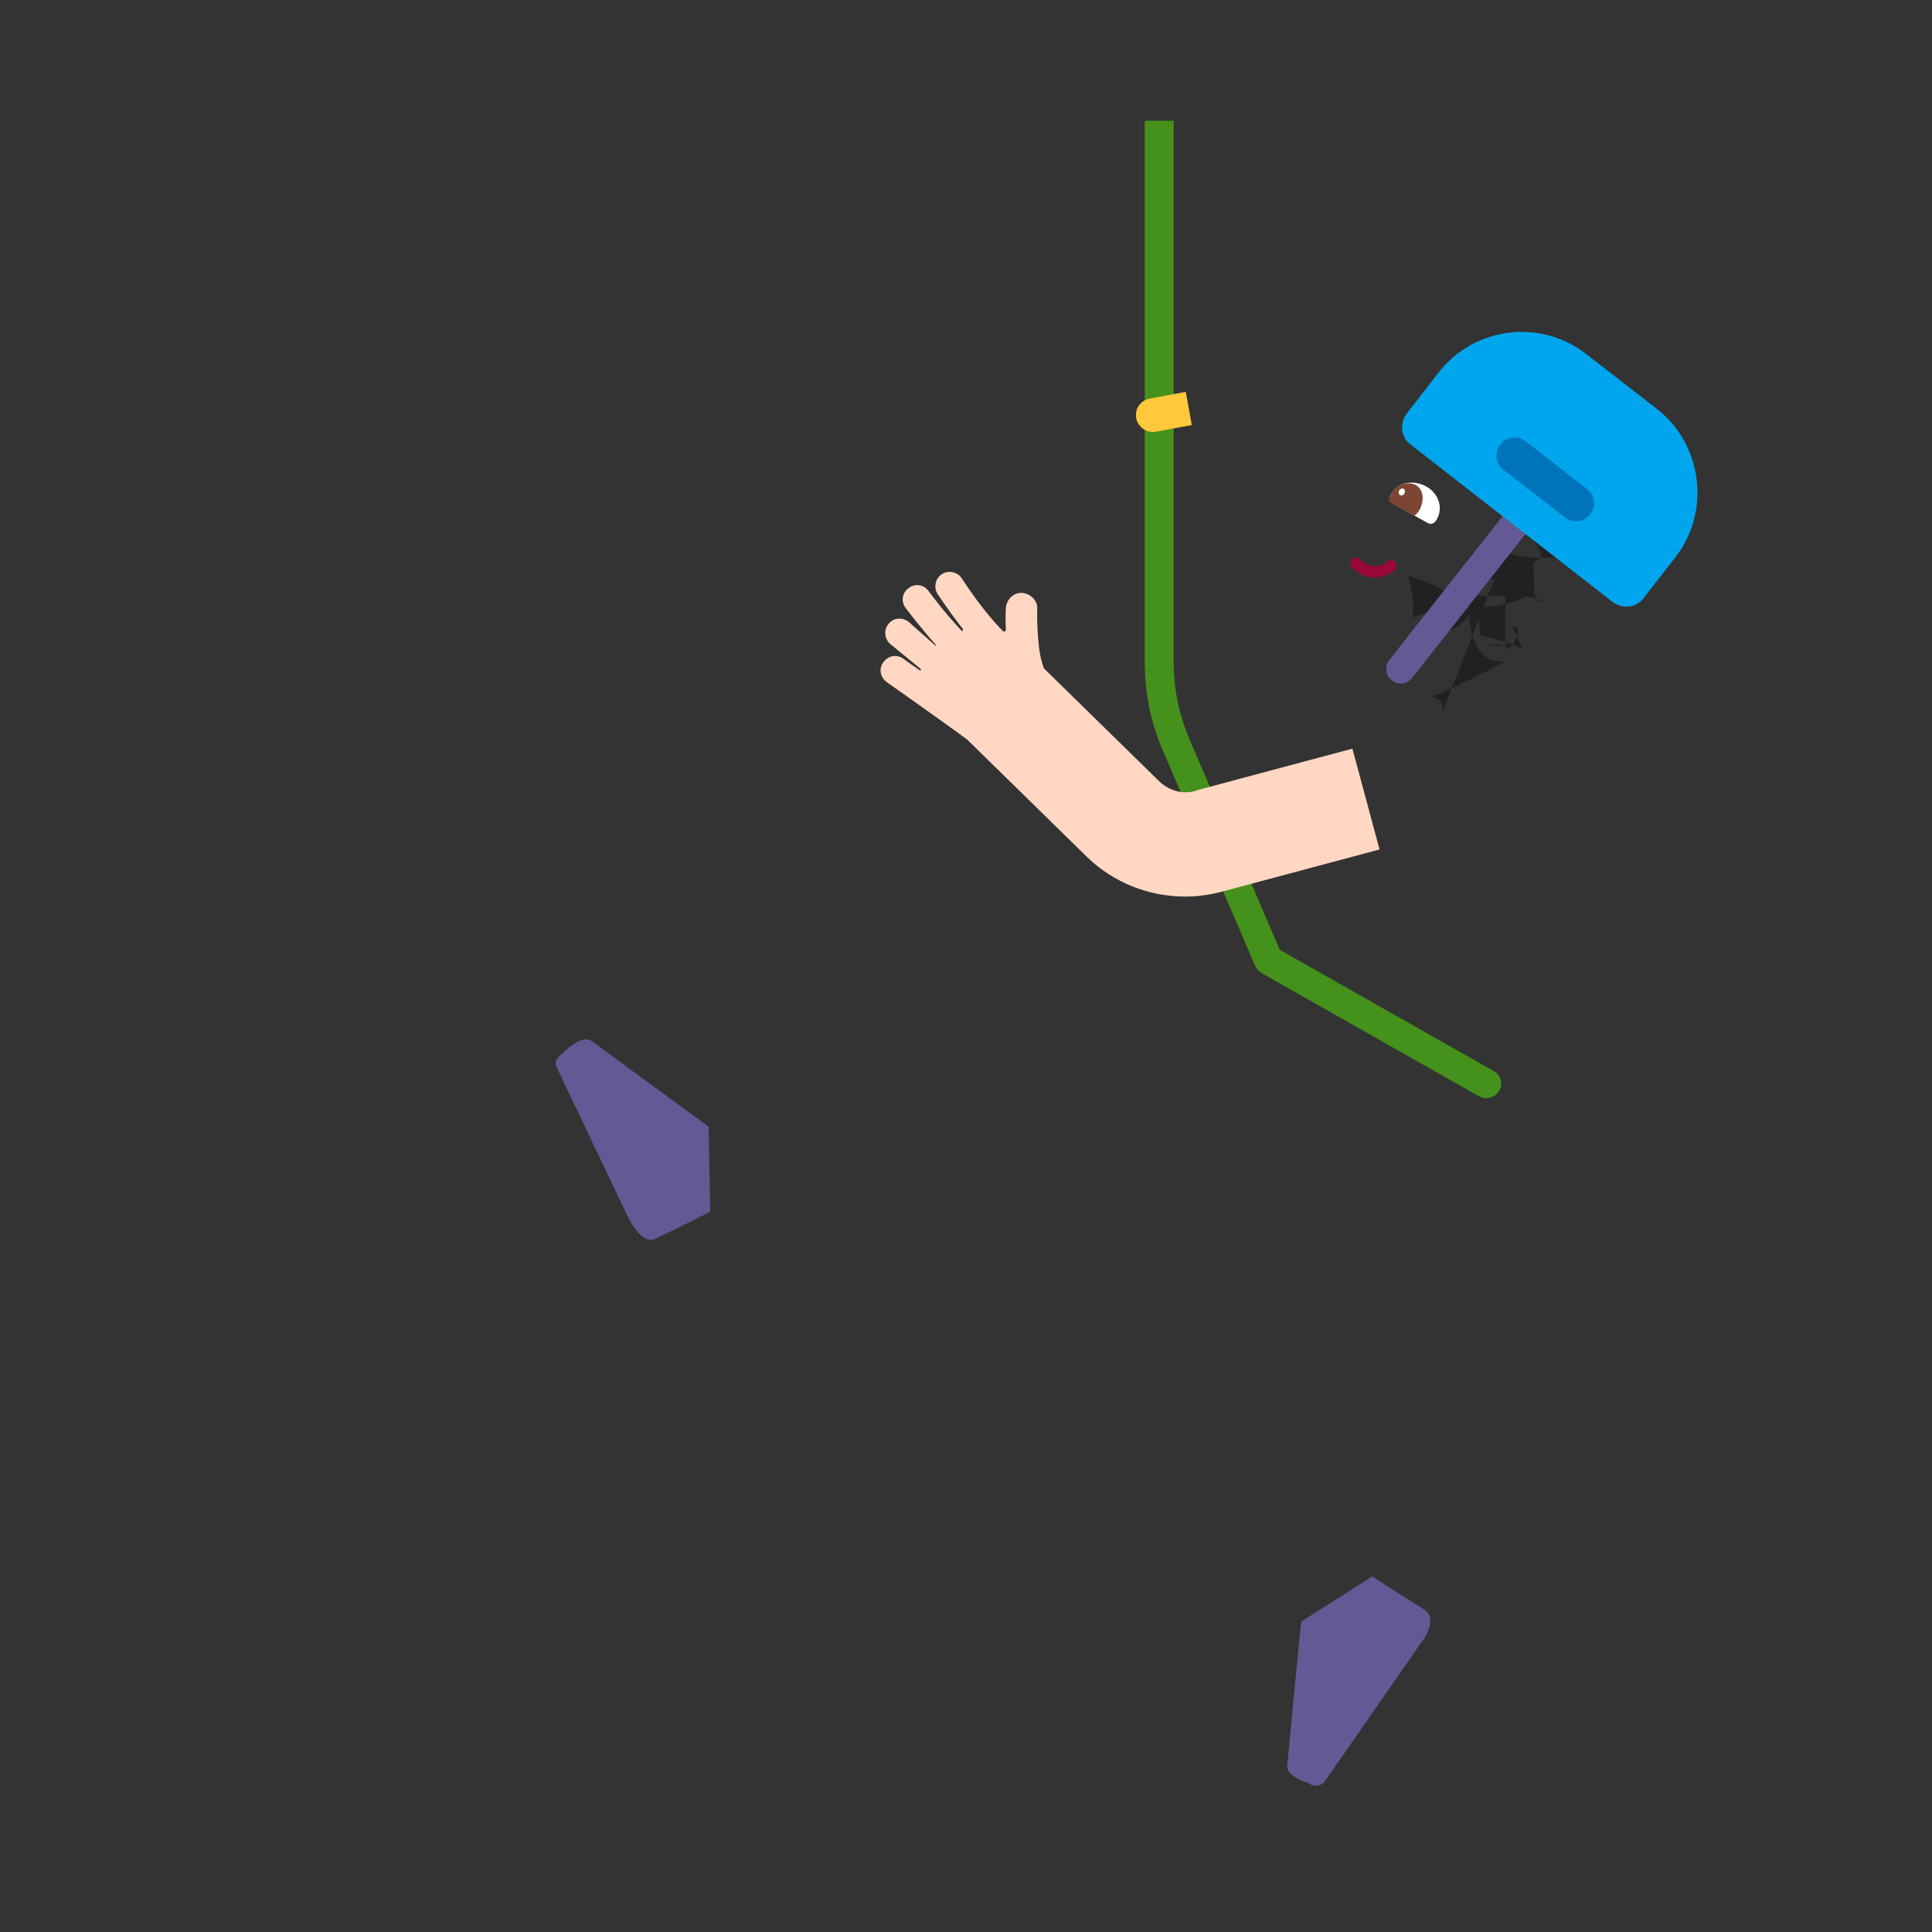 <svg width="32" height="32" viewBox="0 0 32 32" fill="none" xmlns="http://www.w3.org/2000/svg"><rect x="0" y="0" width="32" height="32" fill="#333333" stroke="none"/> clip-path d="M21.0656 4.3125C21.6641 4.3125 22.9206 4.125 21.9627 4.3125C21.9206 4.3125 21.9206 4.3125 21.7969 4.372C21.9206 7.182 21.809 9.40924 21.8906 10.422C21.9206 9.92135 21.9206 9.37206 21.422 8.92739C22.5625 8.92142 21.9206 7.92188 21.9297 7.92188C21.7871 7.92982 21.9206 7.92196 21.9683 7.92992C21.78 7.92195 21.5022 8.92161 21.5469 8.54684C21.9206 8.40136 21.9206 8.6718 21.5469 8.51547C21.9206 8.67 21.9206 8.6718 21.4063 8.51563C22.9297 8.67982 22.506 8.67982 22.2109 8.97434L22.7692 8.49686C22.3097 8.92181 22.2323 8.87803 22.708 8.07803C22.0782 8.228 22.2323 8.83803 22.2109 8.07815C22.0782 8.228 22.078 8.67982 22.0861 8.9792L22.0861 8.34384C22.3092 8.95075 22.9549 8.97253 22.9022 8.97253C22.496 8.97256 22.7951 8.95075 23.7723 8.96283C23.3086 8.12975 23.2126 8.19146 23.5 8.23179C23.5979 8.25392 23.2126 8.43699 23.7063 8.52339C23.5979 8.36273 23.5 8.5114 23.5 8.68757C23.5979 8.68228 23.4243 8.68228 23.43 8.68757C23.4549 8.68228 23.7843 8.68668 23.031283 8.68757C23.6897 8.68228 23.3446 8.51667 23.2891 8.1797C23.4539 8.40432 22.591 7.64492 22.3097 7.64873C22.3097 7.52043 22.7935 7.62885 22.516 7.68756Z" fill="#212121"/> <path d="M23.9 11.773C23.9 11.241 23. 11.97 24.928 10.96C24.627 10.96 24.319 10.864 24.319 9.867C24.319 9.867 25.319 9.869 25.319 9.888L25.609 9.962C25.401 9.962 25.404 9.95 25.404 9.343C25.409 9.234 25.851 9.344 25.012 8.531C25.094 8.492 25.165 8.564 25.167 8.937C25.962 8.124 25.094 8.461 25.931 8.63C25.962 8.564 25.094 8.461 25.931 8.464C25.934 8.461 25.094 8.461 25.933 9.23C25.934 9.23 25.105 9.281 24.934 9.128Z" fill="#212121"/> <path d="M25.409 9.659C25.409 9.836 25.165 10.08 24.105 10.08C24.319 9.836 23.319 9.529 23.319 9.539C23.581 10.402 23.094 10.271 23.791 10.102C23.094 10.552 24.584 10.755 24.398 9.648C24.666 9.727 24.682 9.648 24.535 9.648C24.594 9.555 24.567 9.648 24.52 9.648C24.567 9.648 24.567 9.528 24.529 9.648C24.454 9.445 24.445 9.648 24.52 10.531C25.357 10.661 25.294 10.995 25.055 10.379C25.294 10.373 24.934 10.93 24.934 10.695C24.93 10.637 24.294 10.721 24.934 10.695C24.934 10.636 24.93 10.933 24.934 10.965C24.934 10.93 24.93 9.836 24.934 9.035C24.933 8.599 24.937 9.531 24.031 9.531Z" fill="#212121"/> <path d="M25.389 8.689C25.471 8.304 25.453 8.008 25.315 8.351C25.245 8.269 25.094 8.287 25.012 8.391L23.012 10.931C22.929 11.036 22.947 11.187 23.052 11.269C23.156 11.351 23.307 11.333 23.389 11.229L25.389 8.689ZM11.737 18.661C11.737 18.661 10.585 17.82 9.8 17.243C9.648 17.127 9.37 17.389 9.258 17.498C9.177 17.578 9.206 17.648 9.206 17.648L10.394 20.142C10.394 20.142 10.622 20.637 10.855 20.519L11.051 20.423C11.061 20.419 11.07 20.415 11.079 20.411L11.764 20.071L11.737 18.661ZM21.55 26.86C21.55 26.86 21.41 28.28 21.32 29.25C21.308 29.368 21.49 29.482 21.662 29.527L21.66 29.53C21.66 29.53 21.74 29.58 21.76 29.57C21.87 29.6 21.94 29.51 21.94 29.51L23.6 27.12C23.6 27.12 23.81 26.8 23.59 26.66L23.34 26.5L23.338 26.503L22.73 26.11L21.55 26.86Z" fill="#635994"/> <path d="M23.069 8.34C23.02 8.311 23.005 8.253 23.035 8.194C23.035 8.194 23.038 8.187 23.041 8.183C23.17 7.965 23.428 7.955 23.617 8.054C23.806 8.154 23.922 8.393 23.793 8.611C23.793 8.611 23.79 8.615 23.786 8.621C23.756 8.671 23.701 8.689 23.656 8.667L23.069 8.34Z" fill="white"/> <path d="M23.001 8.302C23.011 8.262 23.02 8.218 23.038 8.185C23.128 8.026 23.319 7.964 23.448 8.033C23.578 8.103 23.598 8.292 23.508 8.451C23.488 8.49 23.458 8.52 23.428 8.54L23.001 8.302Z" fill="#7D4533"/> <path d="M23.075 8.344C23.075 8.304 23.085 8.264 23.105 8.224C23.154 8.135 23.264 8.095 23.333 8.135C23.403 8.175 23.423 8.284 23.363 8.373C23.343 8.413 23.31 8.438 23.28 8.458L23.075 8.344Z" fill="#7D4533"/> <path d="M23.262 8.174C23.278 8.145 23.273 8.111 23.249 8.097C23.226 8.083 23.193 8.095 23.176 8.123C23.16 8.152 23.165 8.186 23.189 8.2C23.212 8.214 23.245 8.202 23.262 8.174Z" fill="white"/> <path d="M22.399 9.261C22.438 9.227 22.497 9.23 22.531 9.269C22.648 9.401 22.849 9.416 22.979 9.301C23.018 9.267 23.077 9.27 23.111 9.309C23.145 9.348 23.142 9.407 23.103 9.441C22.893 9.626 22.574 9.6 22.391 9.393C22.357 9.354 22.361 9.295 22.399 9.261Z" fill="#990838"/> <path d="M27.44 6.77L26.28 5.87C25.52 5.27 24.41 5.41 23.82 6.18L23.3 6.85C23.18 7.01 23.2 7.24 23.36 7.36L26.71 9.97C26.87 10.09 27.1 10.07 27.22 9.91L27.75 9.23C28.34 8.47 28.2 7.36 27.44 6.77Z" fill="#00A6ED"/> <path d="M26.29 8.1L25.27 7.31C25.14 7.21 24.95 7.23 24.85 7.36C24.75 7.49 24.77 7.68 24.9 7.78L25.92 8.57C26.05 8.67 26.24 8.65 26.34 8.52C26.44 8.39 26.42 8.2 26.29 8.1Z" fill="#0074BA"/> <path d="M19.26 12.43L20.79 16L20.792 15.999C20.812 16.047 20.849 16.09 20.9 16.12L24.5 18.16C24.54 18.18 24.58 18.19 24.62 18.19C24.7 18.19 24.78 18.15 24.83 18.07C24.9 17.95 24.86 17.81 24.74 17.74L21.197 15.732L19.7 12.24C19.53 11.84 19.44 11.41 19.44 10.97V2H18.96V10.97C18.96 11.47 19.06 11.97 19.26 12.43Z" fill="#44911B"/> <path d="M18.82 6.93C18.85 7.08 19 7.18 19.15 7.15L19.74 7.04L19.64 6.49L19.05 6.6C18.89 6.63 18.79 6.77 18.82 6.93Z" fill="#FFC83D"/> <path d="M22.4 12.4L19.82 13.09L19.8 13.1C19.6 13.16 19.38 13.1 19.22 12.96L17.29 11.07C17.24 10.93 17.21 10.78 17.2 10.63C17.17 10.33 17.18 10.09 17.18 10.09C17.19 9.95 17.07 9.83 16.93 9.82C16.79 9.81 16.67 9.93 16.66 10.07C16.66 10.08 16.65 10.23 16.66 10.43C16.66 10.46 16.63 10.47 16.61 10.45C16.32 10.16 16.04 9.75 15.93 9.58C15.86 9.47 15.71 9.44 15.6 9.51C15.49 9.58 15.46 9.73 15.53 9.84C15.54 9.85 15.68 10.07 15.88 10.33C15.9 10.36 15.93 10.39 15.95 10.42C15.96 10.43 15.95 10.44 15.95 10.42C15.94 10.43 15.95 10.44 15.95 10.45C15.94 10.45 15.93 10.44 15.95 10.45C15.94 10.45 15.93 10.45 15.93 10.45C15.61 10.11 15.39 9.8 15.38 9.79C15.3 9.68 15.16 9.66 15.05 9.74C14.94 9.82 14.92 9.96 15 10.07C15 10.07 15.24 10.39 15.5 10.68C15.51 10.69 15.5 10.7 15.49 10.69L15.05 10.3C14.95 10.22 14.8 10.23 14.72 10.33C14.63 10.43 14.65 10.59 14.75 10.67L15.25 11.08C15.26 11.09 15.25 11.11 15.23 11.1C15.07 10.99 14.96 10.91 14.96 10.91C14.85 10.83 14.71 10.86 14.63 10.97C14.55 11.08 14.58 11.22 14.69 11.3C15.16 11.63 15.93 12.18 16.02 12.25L18 14.19C18.44 14.62 19.03 14.85 19.63 14.85C19.84 14.85 20.06 14.82 20.27 14.76L22.85 14.07L22.4 12.4Z" fill="#FFD7C2"/></svg>